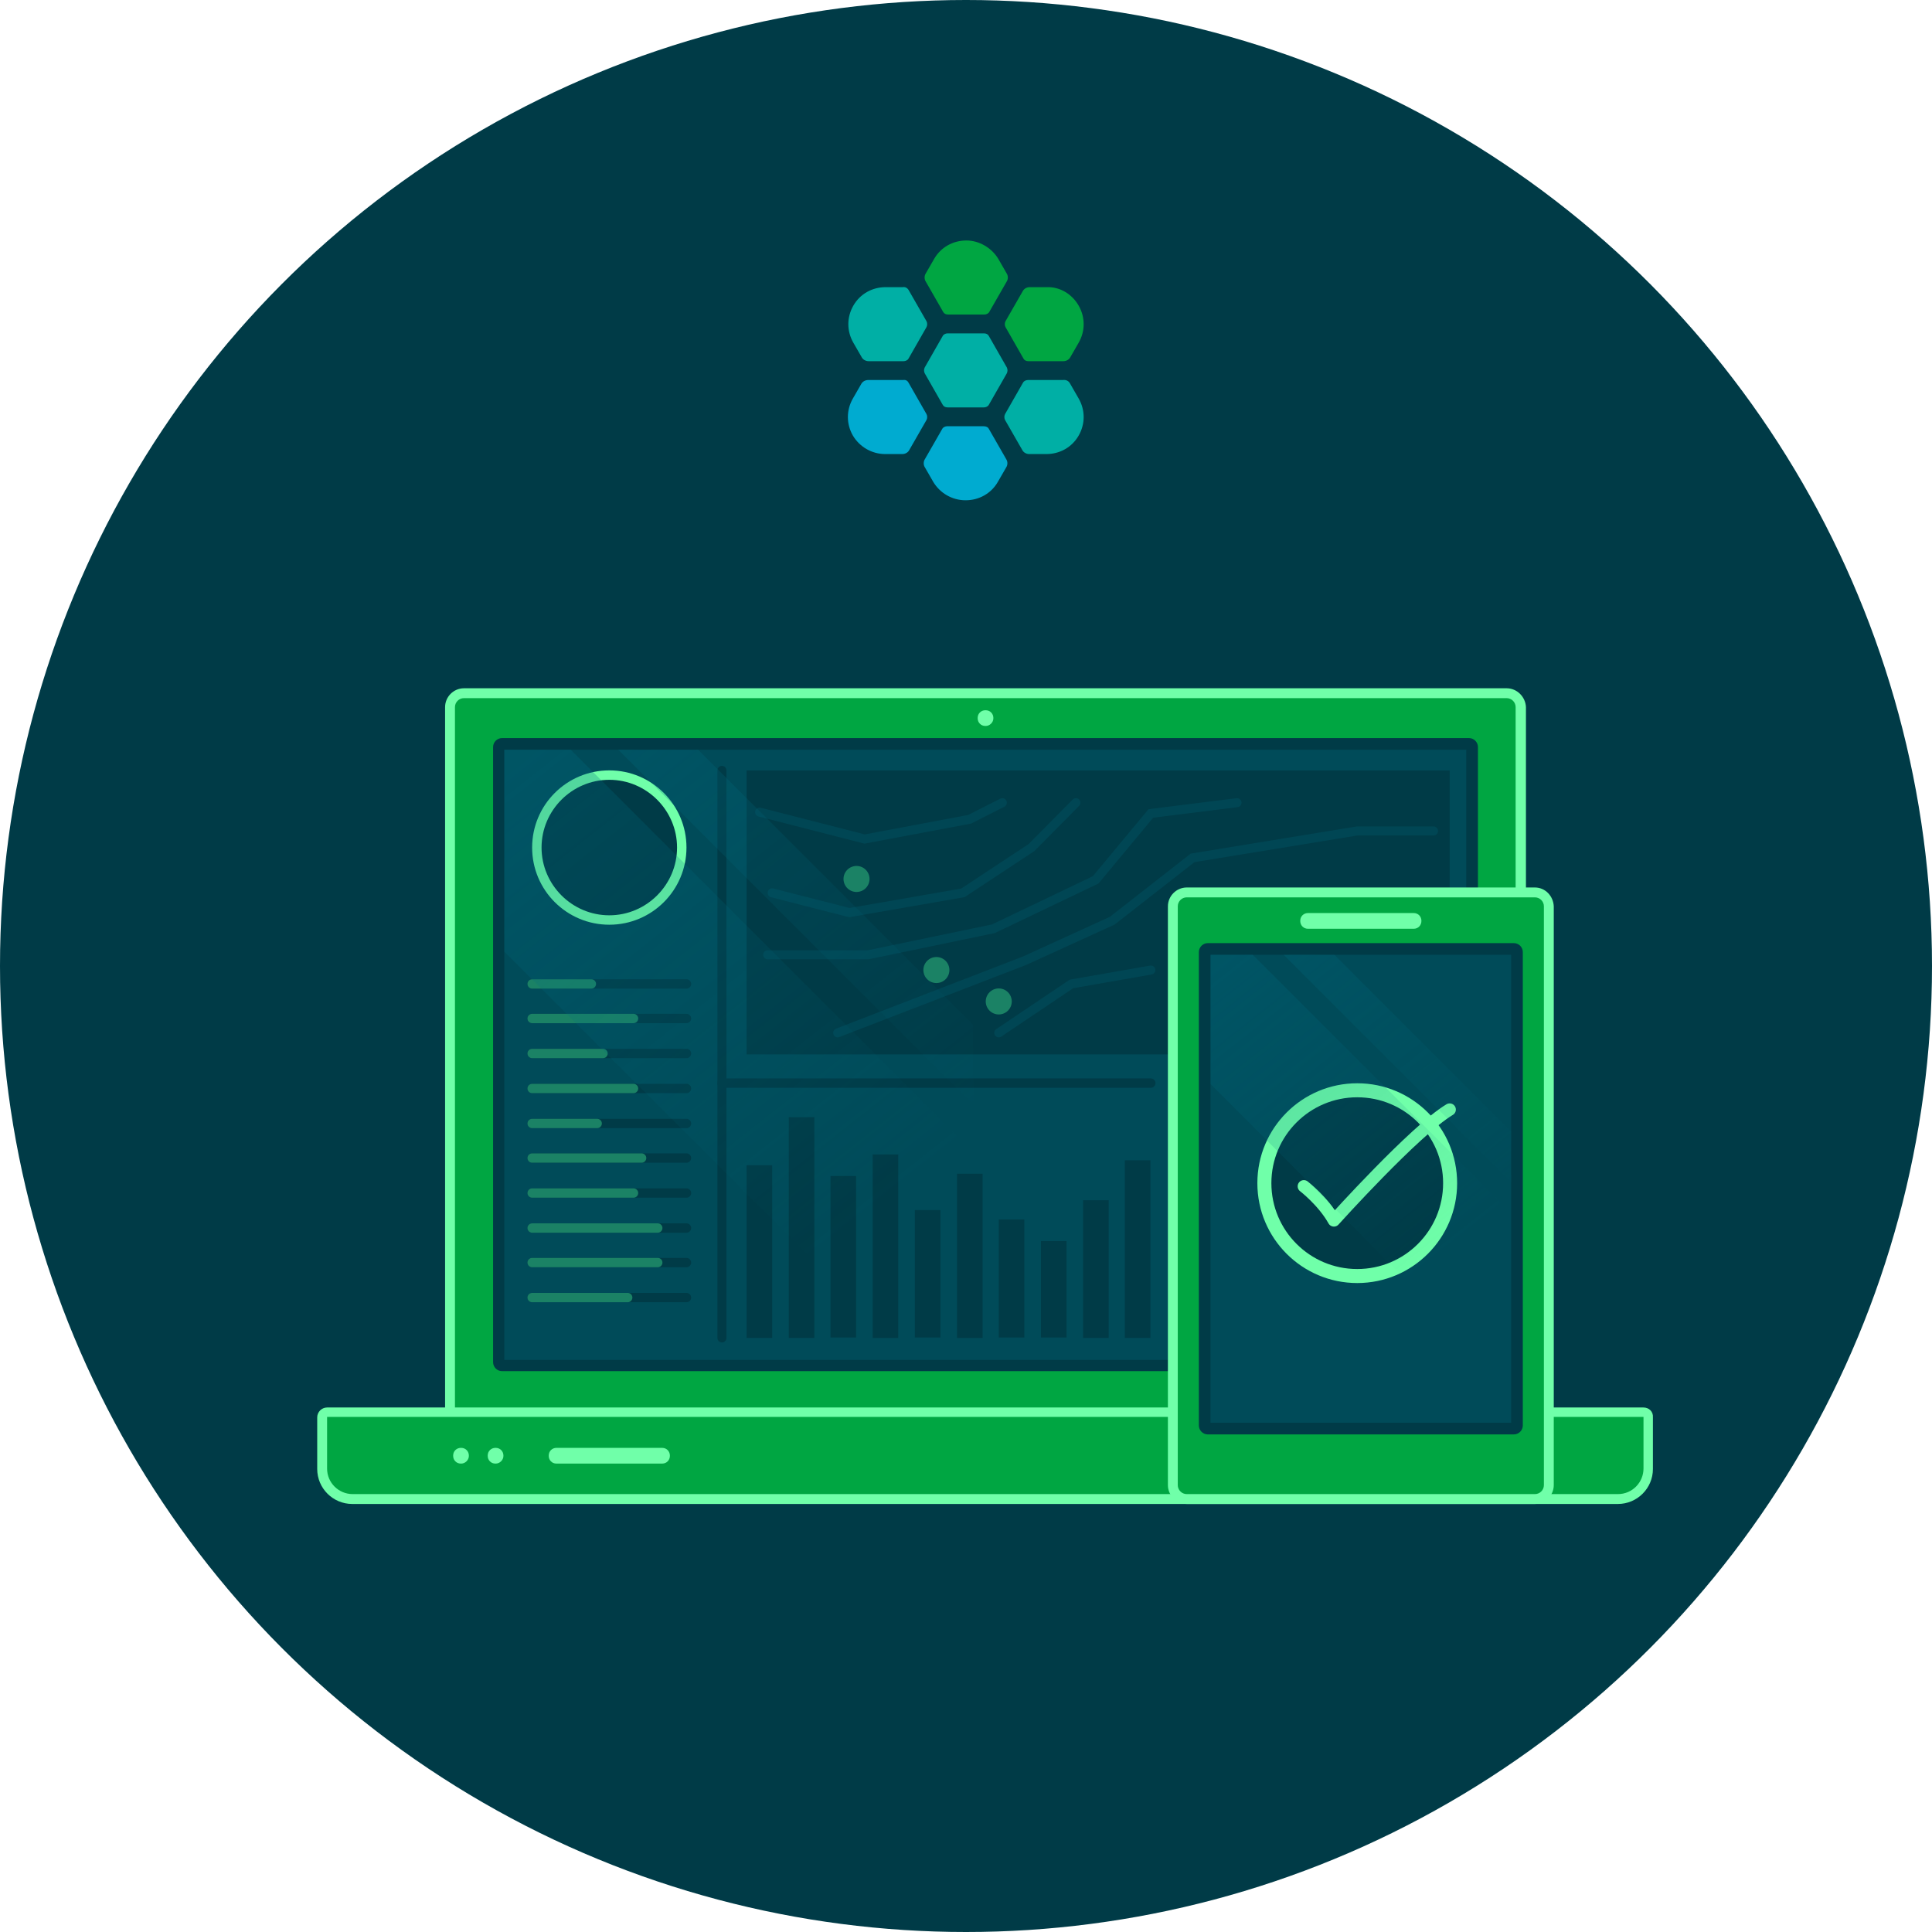 <?xml version="1.0" encoding="utf-8"?>
<!-- Generator: Adobe Illustrator 19.1.0, SVG Export Plug-In . SVG Version: 6.00 Build 0)  -->
<!DOCTYPE svg PUBLIC "-//W3C//DTD SVG 1.1//EN" "http://www.w3.org/Graphics/SVG/1.1/DTD/svg11.dtd">
<svg version="1.1" id="Capa_1" xmlns="http://www.w3.org/2000/svg" xmlns:xlink="http://www.w3.org/1999/xlink" x="0px" y="0px"
	 viewBox="0 0 430.6 430.6" enable-background="new 0 0 430.6 430.6" xml:space="preserve">
<g>
	<circle fill="#003B47" cx="215.3" cy="215.3" r="215.3"/>
	<g id="XMLID_64_">
		<g id="XMLID_7722_">
			<path fill="#00A642" d="M103.4,323c-1.7,0-3.1-1.4-3.1-3.1V157.6c0-1.7,1.4-3.1,3.1-3.1h232.5c1.7,0,3.1,1.4,3.1,3.1v162.3
				c0,1.7-1.4,3.1-3.1,3.1H103.4z"/>
			<g>
				<path fill="#70FFA9" d="M335.8,155.6c1.1,0,2,0.9,2,2v162.3c0,1.1-0.9,2-2,2H103.4c-1.1,0-2-0.9-2-2V157.6c0-1.1,0.9-2,2-2
					H335.8 M335.8,153.4H103.4c-2.3,0-4.2,1.9-4.2,4.2v162.3c0,2.3,1.9,4.2,4.2,4.2h232.5c2.3,0,4.2-1.9,4.2-4.2V157.6
					C340,155.3,338.1,153.4,335.8,153.4L335.8,153.4z"/>
			</g>
		</g>
		<path id="XMLID_7721_" fill="#003B47" d="M327.4,305.6H111.9c-1.1,0-2-0.9-2-2V166.5c0-1.1,0.9-2,2-2h215.5c1.1,0,2,0.9,2,2v137.1
			C329.4,304.7,328.5,305.6,327.4,305.6z"/>
		<rect id="XMLID_7720_" x="112.4" y="167.1" fill="#004B59" width="214.4" height="136"/>
		<g id="XMLID_7719_">
			<path fill="#00A642" d="M78.6,334c-3.7,0-6.8-3-6.8-6.8v-11.5c0-0.6,0.5-1.1,1.1-1.1h293.5c0.6,0,1.1,0.5,1.1,1.1v11.5
				c0,3.7-3,6.8-6.8,6.8H78.6z"/>
			<path fill="#70FFA9" d="M366.3,315.8v11.5c0,3.1-2.5,5.7-5.7,5.7H78.6c-3.1,0-5.7-2.5-5.7-5.7v-11.5H366.3 M366.3,313.7H72.9
				c-1.2,0-2.2,1-2.2,2.2v11.5c0,4.3,3.5,7.8,7.8,7.8h282.1c4.3,0,7.8-3.5,7.8-7.8v-11.5C368.5,314.6,367.5,313.7,366.3,313.7
				L366.3,313.7z"/>
		</g>
		<g id="XMLID_7715_">
			<path id="XMLID_7718_" fill="#70FFA9" d="M102.8,326.2h-0.1c-1,0-1.7-0.8-1.7-1.7v-0.1c0-1,0.8-1.7,1.7-1.7h0.1
				c1,0,1.7,0.8,1.7,1.7v0.1C104.5,325.4,103.7,326.2,102.8,326.2z"/>
			<path id="XMLID_7717_" fill="#70FFA9" d="M110.5,326.2h-0.1c-1,0-1.7-0.8-1.7-1.7v-0.1c0-1,0.8-1.7,1.7-1.7h0.1
				c1,0,1.7,0.8,1.7,1.7v0.1C112.2,325.4,111.4,326.2,110.5,326.2z"/>
			<path id="XMLID_7716_" fill="#70FFA9" d="M147.6,326.2H124c-1,0-1.7-0.8-1.7-1.7v-0.1c0-1,0.8-1.7,1.7-1.7h23.6
				c1,0,1.7,0.8,1.7,1.7v0.1C149.3,325.4,148.6,326.2,147.6,326.2z"/>
		</g>
		<path id="XMLID_7714_" fill="#70FFA9" d="M219.7,161.8h-0.1c-1,0-1.7-0.8-1.7-1.7v-0.1c0-1,0.8-1.7,1.7-1.7h0.1
			c1,0,1.7,0.8,1.7,1.7v0.1C221.4,161,220.6,161.8,219.7,161.8z"/>
		
			<line id="XMLID_7713_" fill="none" stroke="#003B47" stroke-width="2.01" stroke-linecap="round" stroke-miterlimit="10" x1="160.9" y1="171.7" x2="160.9" y2="298.2"/>
		
			<line id="XMLID_7712_" fill="none" stroke="#003B47" stroke-width="2.082" stroke-linecap="round" stroke-miterlimit="10" x1="160.9" y1="241.4" x2="256.5" y2="241.4"/>
		<rect id="XMLID_7711_" x="166.4" y="259.7" fill="#003B47" width="5.7" height="38.5"/>
		<rect id="XMLID_7710_" x="175.8" y="249" fill="#003B47" width="5.7" height="49.2"/>
		<rect id="XMLID_7709_" x="185.1" y="262.1" fill="#003B47" width="5.7" height="36"/>
		<rect id="XMLID_7708_" x="194.5" y="257.3" fill="#003B47" width="5.7" height="40.9"/>
		<rect id="XMLID_7707_" x="203.9" y="269.7" fill="#003B47" width="5.7" height="28.4"/>
		<rect id="XMLID_7706_" x="213.3" y="261.6" fill="#003B47" width="5.7" height="36.6"/>
		<rect id="XMLID_7705_" x="222.6" y="271.8" fill="#003B47" width="5.7" height="26.3"/>
		<rect id="XMLID_7704_" x="232" y="276.6" fill="#003B47" width="5.7" height="21.5"/>
		<rect id="XMLID_7703_" x="241.4" y="267.5" fill="#003B47" width="5.7" height="30.7"/>
		<rect id="XMLID_7702_" x="250.7" y="258.6" fill="#003B47" width="5.7" height="39.6"/>
		<g id="XMLID_7701_">
			<path fill="#003B47" d="M135.8,205c-8.9,0-16.1-7.2-16.1-16.1s7.2-16.1,16.1-16.1c8.9,0,16.1,7.2,16.1,16.1S144.7,205,135.8,205z
				"/>
			<path fill="#70FFA9" d="M135.8,173.8c8.3,0,15.1,6.8,15.1,15.1c0,8.3-6.8,15.1-15.1,15.1s-15.1-6.8-15.1-15.1
				C120.7,180.6,127.5,173.8,135.8,173.8 M135.8,171.7c-9.5,0-17.2,7.7-17.2,17.2c0,9.5,7.7,17.2,17.2,17.2s17.2-7.7,17.2-17.2
				C153,179.4,145.3,171.7,135.8,171.7L135.8,171.7z"/>
		</g>
		
			<line id="XMLID_7700_" fill="none" stroke="#003B47" stroke-width="2.082" stroke-linecap="round" stroke-miterlimit="10" x1="118.6" y1="219.3" x2="153" y2="219.3"/>
		
			<line id="XMLID_7699_" fill="none" stroke="#003B47" stroke-width="2.082" stroke-linecap="round" stroke-miterlimit="10" x1="118.6" y1="227" x2="153" y2="227"/>
		
			<line id="XMLID_7698_" fill="none" stroke="#003B47" stroke-width="2.082" stroke-linecap="round" stroke-miterlimit="10" x1="118.6" y1="234.8" x2="153" y2="234.8"/>
		
			<line id="XMLID_7697_" fill="none" stroke="#003B47" stroke-width="2.082" stroke-linecap="round" stroke-miterlimit="10" x1="118.6" y1="242.6" x2="153" y2="242.6"/>
		
			<line id="XMLID_7696_" fill="none" stroke="#003B47" stroke-width="2.082" stroke-linecap="round" stroke-miterlimit="10" x1="118.6" y1="250.4" x2="153" y2="250.4"/>
		
			<line id="XMLID_7695_" fill="none" stroke="#003B47" stroke-width="2.082" stroke-linecap="round" stroke-miterlimit="10" x1="118.6" y1="258.1" x2="153" y2="258.1"/>
		
			<line id="XMLID_7694_" fill="none" stroke="#003B47" stroke-width="2.082" stroke-linecap="round" stroke-miterlimit="10" x1="118.6" y1="265.9" x2="153" y2="265.9"/>
		
			<line id="XMLID_7693_" fill="none" stroke="#003B47" stroke-width="2.082" stroke-linecap="round" stroke-miterlimit="10" x1="118.6" y1="273.7" x2="153" y2="273.7"/>
		
			<line id="XMLID_7692_" fill="none" stroke="#003B47" stroke-width="2.082" stroke-linecap="round" stroke-miterlimit="10" x1="118.6" y1="281.4" x2="153" y2="281.4"/>
		
			<line id="XMLID_7691_" fill="none" stroke="#003B47" stroke-width="2.082" stroke-linecap="round" stroke-miterlimit="10" x1="118.6" y1="289.2" x2="153" y2="289.2"/>
		
			<line id="XMLID_7690_" fill="none" stroke="#1B8265" stroke-width="2.082" stroke-linecap="round" stroke-linejoin="round" stroke-miterlimit="10" x1="118.6" y1="219.3" x2="131.8" y2="219.3"/>
		
			<line id="XMLID_7689_" fill="none" stroke="#1B8265" stroke-width="2.082" stroke-linecap="round" stroke-linejoin="round" stroke-miterlimit="10" x1="118.6" y1="227" x2="141.2" y2="227"/>
		
			<line id="XMLID_7688_" fill="none" stroke="#1B8265" stroke-width="2.082" stroke-linecap="round" stroke-linejoin="round" stroke-miterlimit="10" x1="118.6" y1="234.8" x2="134.4" y2="234.8"/>
		
			<line id="XMLID_7687_" fill="none" stroke="#1B8265" stroke-width="2.082" stroke-linecap="round" stroke-linejoin="round" stroke-miterlimit="10" x1="118.6" y1="242.6" x2="141.2" y2="242.6"/>
		
			<line id="XMLID_7686_" fill="none" stroke="#1B8265" stroke-width="2.082" stroke-linecap="round" stroke-linejoin="round" stroke-miterlimit="10" x1="118.6" y1="250.4" x2="133.1" y2="250.4"/>
		
			<line id="XMLID_7685_" fill="none" stroke="#1B8265" stroke-width="2.082" stroke-linecap="round" stroke-linejoin="round" stroke-miterlimit="10" x1="118.6" y1="258.1" x2="143" y2="258.1"/>
		
			<line id="XMLID_7684_" fill="none" stroke="#1B8265" stroke-width="2.082" stroke-linecap="round" stroke-linejoin="round" stroke-miterlimit="10" x1="118.6" y1="265.9" x2="141.2" y2="265.9"/>
		
			<line id="XMLID_7683_" fill="none" stroke="#1B8265" stroke-width="2.082" stroke-linecap="round" stroke-linejoin="round" stroke-miterlimit="10" x1="118.6" y1="273.7" x2="146.6" y2="273.7"/>
		
			<line id="XMLID_7682_" fill="none" stroke="#1B8265" stroke-width="2.082" stroke-linecap="round" stroke-linejoin="round" stroke-miterlimit="10" x1="118.6" y1="281.4" x2="146.6" y2="281.4"/>
		
			<line id="XMLID_7681_" fill="none" stroke="#1B8265" stroke-width="2.082" stroke-linecap="round" stroke-linejoin="round" stroke-miterlimit="10" x1="118.6" y1="289.2" x2="139.9" y2="289.2"/>
		<rect id="XMLID_7680_" x="166.4" y="171.7" fill="#003B47" width="156.7" height="63.3"/>
		<g id="XMLID_4394_">
			<g id="XMLID_7679_">
				<path fill="#00A642" d="M264.5,334c-1.7,0-3.1-1.4-3.1-3.1V202c0-1.7,1.4-3.1,3.1-3.1h77.6c1.7,0,3.1,1.4,3.1,3.1v129
					c0,1.7-1.4,3.1-3.1,3.1H264.5z"/>
				<path fill="#70FFA9" d="M342.1,200c1.1,0,2,0.9,2,2v129c0,1.1-0.9,2-2,2h-77.6c-1.1,0-2-0.9-2-2V202c0-1.1,0.9-2,2-2H342.1
					 M342.1,197.8h-77.6c-2.3,0-4.2,1.9-4.2,4.2v129c0,2.3,1.9,4.2,4.2,4.2h77.6c2.3,0,4.2-1.9,4.2-4.2V202
					C346.2,199.7,344.4,197.8,342.1,197.8L342.1,197.8z"/>
			</g>
			<path id="XMLID_7678_" fill="#003B47" d="M339.4,212.2v105.5c0,1.1-0.9,2-2,2h-68.2c-1.1,0-2-0.9-2-2V212.2c0-1.1,0.9-2,2-2h68.2
				C338.5,210.2,339.4,211.1,339.4,212.2z"/>
			<rect id="XMLID_7677_" x="269.8" y="212.8" fill="#004B59" width="67" height="104.3"/>
			
				<circle id="XMLID_7676_" fill="#003B47" stroke="#70FFA9" stroke-width="3.124" stroke-miterlimit="10" cx="302.5" cy="263.7" r="20.7"/>
			
				<path id="XMLID_7675_" fill="none" stroke="#70FFA9" stroke-width="2.759" stroke-linecap="round" stroke-linejoin="round" stroke-miterlimit="10" d="
				M290.6,264.4c0,0,4.3,3.3,6.7,7.6c0,0,18.1-20.1,25.8-24.7"/>
			<g id="XMLID_7671_" opacity="0.3">
				<linearGradient id="XMLID_13_" gradientUnits="userSpaceOnUse" x1="287.519" y1="202.172" x2="338.192" y2="266.38">
					<stop  offset="0" style="stop-color:#006B80"/>
					<stop  offset="1" style="stop-color:#006B80;stop-opacity:0"/>
				</linearGradient>
				<polygon id="XMLID_7674_" fill="url(#XMLID_13_)" points="297.4,212.8 286.1,212.8 336.8,263.5 336.8,252.2 				"/>
				<linearGradient id="XMLID_14_" gradientUnits="userSpaceOnUse" x1="271.058" y1="215.162" x2="321.731" y2="279.371">
					<stop  offset="0" style="stop-color:#006B80"/>
					<stop  offset="1" style="stop-color:#006B80;stop-opacity:0"/>
				</linearGradient>
				<polygon id="XMLID_7672_" fill="url(#XMLID_14_)" points="269.8,241.6 326,297.9 336.8,287.2 336.8,270.3 279.2,212.8 
					269.8,212.8 				"/>
			</g>
		</g>
		
			<polyline id="XMLID_4393_" fill="none" stroke="#004654" stroke-width="2.01" stroke-linecap="round" stroke-miterlimit="10" points="
			172.1,199 189.3,203.4 214.6,199 229.9,188.9 239.8,178.9 		"/>
		
			<polyline id="XMLID_4133_" fill="none" stroke="#004654" stroke-width="2.01" stroke-linecap="round" stroke-miterlimit="10" points="
			222.6,230.2 238.8,219.3 256.5,216.2 		"/>
		
			<polyline id="XMLID_4129_" fill="none" stroke="#004654" stroke-width="2.01" stroke-linecap="round" stroke-miterlimit="10" points="
			186.7,230.2 228.4,214.1 247.9,205.2 265.8,191.2 302.5,185.2 319.5,185.2 		"/>
		
			<polyline id="XMLID_4092_" fill="none" stroke="#004654" stroke-width="2.01" stroke-linecap="round" stroke-miterlimit="10" points="
			171.1,212.8 193.5,212.8 221.4,207 244.2,196.1 256.5,181.3 275.7,178.9 		"/>
		
			<polyline id="XMLID_4066_" fill="none" stroke="#004654" stroke-width="2.01" stroke-linecap="round" stroke-miterlimit="10" points="
			169.3,181 192.7,187 216.1,182.6 223.4,178.9 		"/>
		<circle id="XMLID_4058_" fill="#1B8265" cx="208.7" cy="216.2" r="2.9"/>
		<circle id="XMLID_4056_" fill="#1B8265" cx="222.6" cy="223.2" r="2.9"/>
		<circle id="XMLID_791_" fill="#1B8265" cx="190.9" cy="195.9" r="2.9"/>
		<g id="XMLID_136_" opacity="0.3">
			<linearGradient id="XMLID_15_" gradientUnits="userSpaceOnUse" x1="140.111" y1="150.515" x2="219.12" y2="250.63">
				<stop  offset="0" style="stop-color:#006B80"/>
				<stop  offset="1" style="stop-color:#006B80;stop-opacity:0"/>
			</linearGradient>
			<polygon id="XMLID_139_" fill="url(#XMLID_15_)" points="155.6,167.1 137.8,167.1 216.9,246.2 216.9,228.4 			"/>
			<linearGradient id="XMLID_16_" gradientUnits="userSpaceOnUse" x1="114.445" y1="170.77" x2="193.454" y2="270.885">
				<stop  offset="0" style="stop-color:#006B80"/>
				<stop  offset="1" style="stop-color:#006B80;stop-opacity:0"/>
			</linearGradient>
			<polygon id="XMLID_138_" fill="url(#XMLID_16_)" points="112.4,212.1 200.2,299.8 216.9,283 216.9,256.8 127.2,167.1 
				112.4,167.1 			"/>
		</g>
		<path id="XMLID_135_" fill="#70FFA9" d="M315.1,207h-23.6c-1,0-1.7-0.8-1.7-1.7v-0.1c0-1,0.8-1.7,1.7-1.7h23.6
			c1,0,1.7,0.8,1.7,1.7v0.1C316.8,206.2,316.1,207,315.1,207z"/>
	</g>
</g>
<g id="XMLID_1946_">
	<g id="XMLID_1966_">
		<path fill="#00AFA5" d="M220.4,74.9l4,7c0.2,0.4,0.2,0.9,0,1.3l-4,7c-0.2,0.4-0.7,0.6-1.1,0.6h-8.1c-0.5,0-0.9-0.2-1.1-0.6l-4-7
			c-0.2-0.4-0.2-0.9,0-1.3l4-7c0.2-0.4,0.7-0.6,1.1-0.6h8.1C219.8,74.3,220.2,74.5,220.4,74.9z"/>
	</g>
	<g id="XMLID_1963_">
		<path fill="#00AFA5" d="M202.6,64.8l3.9,6.8c0.2,0.4,0.2,0.9,0,1.3l-4,7c-0.2,0.4-0.7,0.6-1.1,0.6h-7.8c-0.6,0-1.2-0.3-1.5-0.8
			l-1.9-3.3c-1.5-2.6-1.5-5.7,0-8.3l0,0c1.5-2.6,4.2-4.1,7.2-4.1h3.8C201.8,63.9,202.3,64.2,202.6,64.8z"/>
	</g>
	<g id="XMLID_1959_">
		<path fill="#00ABD0" d="M202.5,85.3l4,7c0.2,0.4,0.2,0.9,0,1.3l-3.9,6.8c-0.3,0.5-0.9,0.8-1.5,0.8h-3.8c-3,0-5.7-1.6-7.2-4.1l0,0
			c-1.5-2.6-1.5-5.7,0-8.3l1.9-3.3c0.3-0.5,0.9-0.8,1.5-0.8h7.8C201.9,84.6,202.3,84.9,202.5,85.3z"/>
	</g>
	<g id="XMLID_1956_">
		<path fill="#00A642" d="M240.4,68.1L240.4,68.1c1.5,2.6,1.5,5.7,0,8.3l-1.9,3.3c-0.3,0.5-0.9,0.8-1.5,0.8h-7.8
			c-0.5,0-0.9-0.2-1.1-0.6l-4-7c-0.2-0.4-0.2-0.9,0-1.3l3.9-6.8c0.3-0.5,0.9-0.8,1.5-0.8h3.8C236.2,63.9,238.9,65.5,240.4,68.1z"/>
	</g>
	<g id="XMLID_1953_">
		<path fill="#00AFA5" d="M238.5,85.5l1.9,3.3c1.5,2.6,1.5,5.7,0,8.3v0c-1.5,2.6-4.2,4.1-7.2,4.1h-3.8c-0.6,0-1.2-0.3-1.5-0.8
			l-3.9-6.8c-0.2-0.4-0.2-0.9,0-1.3l4-7c0.2-0.4,0.7-0.6,1.1-0.6h7.8C237.6,84.6,238.2,84.9,238.5,85.5z"/>
	</g>
	<g id="XMLID_1950_">
		<path fill="#00ABD0" d="M220.4,95.6l3.9,6.8c0.3,0.5,0.3,1.2,0,1.7l-1.9,3.3c-1.5,2.6-4.2,4.1-7.2,4.1h0c-3,0-5.7-1.6-7.2-4.1
			l-1.9-3.3c-0.3-0.5-0.3-1.2,0-1.7l3.9-6.8c0.2-0.4,0.7-0.6,1.1-0.6h8.1C219.8,95,220.2,95.2,220.4,95.6z"/>
	</g>
	<g id="XMLID_1947_">
		<path fill="#00A642" d="M222.5,57.7l1.9,3.3c0.3,0.5,0.3,1.2,0,1.7l-3.9,6.8c-0.2,0.4-0.7,0.6-1.1,0.6h-8.1
			c-0.5,0-0.9-0.2-1.1-0.6l-3.9-6.8c-0.3-0.5-0.3-1.2,0-1.7l1.9-3.3c1.5-2.6,4.2-4.1,7.2-4.1h0C218.2,53.6,221,55.2,222.5,57.7z"/>
	</g>
</g>
</svg>
